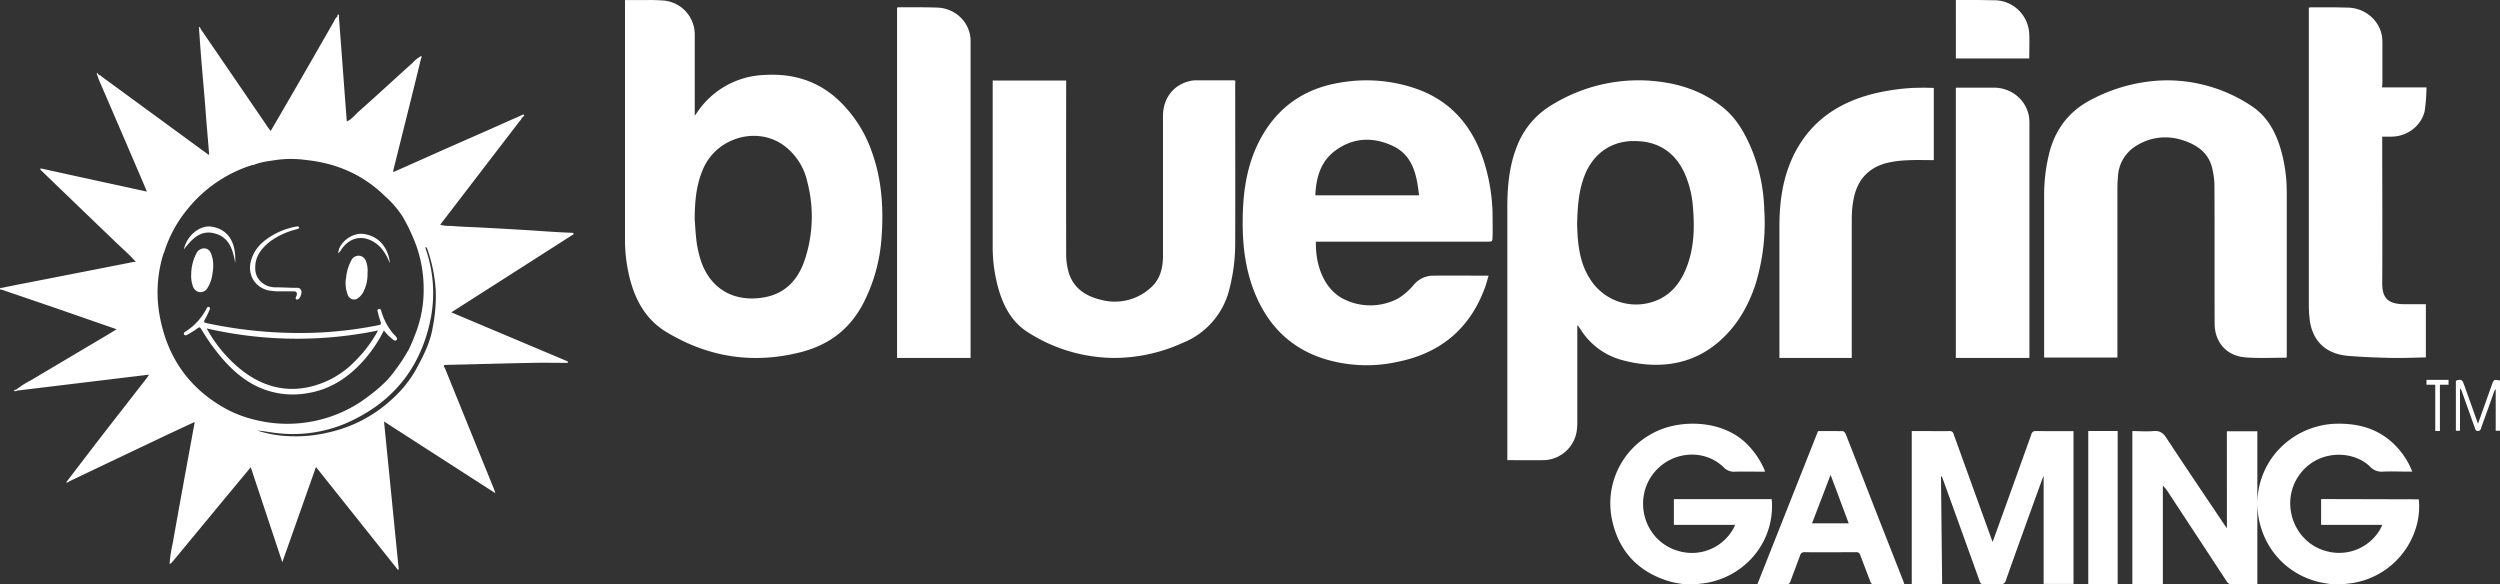 <svg xmlns="http://www.w3.org/2000/svg" width="77" height="18" viewBox="0 0 77 18"><rect x="0" y="0" width="77" height="18" fill="#333333" stroke="none"/><style></style><path d="M65.224 13.275V18h-.906v-4.725h.906zm6.778-.225c.615-.006 1.175.139 1.645.547.24.212.436.469.575.754l.077.175h-.125c-.261 0-.522-.013-.782 0a.478.478 0 0 1-.397-.156c-.496-.489-1.524-.534-2.108.17-.717.861-.268 2.208.825 2.45a1.46 1.46 0 0 0 1.609-.709 1.23 1.23 0 0 0 .034-.07l.02-.045H71.49v-.795l3.008.008c.026.246.009.494-.048.735a2.447 2.447 0 0 1-2.188 1.867l-.038.008-.038.011h-.345c-.15-.026-.3-.044-.448-.081-1.064-.27-1.8-1.175-1.862-2.282a2.43 2.43 0 0 1 .674-1.813 2.517 2.517 0 0 1 1.798-.774zm-18.214.608c.236.232.425.506.556.807.007.02.012.042.016.063-.314 0-.62-.008-.924 0a.434.434 0 0 1-.347-.135c-.64-.622-1.72-.482-2.23.282-.554.832-.17 2.06.915 2.316a1.461 1.461 0 0 0 1.637-.753l.014-.032.016-.04h-1.886v-.793h3.014a2.375 2.375 0 0 1-.564 1.762 2.456 2.456 0 0 1-1.665.845l-.037.008-.037.012h-.368l-.283-.047-.14-.031c-.987-.276-1.604-.913-1.82-1.892a2.44 2.44 0 0 1 1.293-2.709c.756-.397 2.064-.416 2.84.337zm8.923-.381.573.002h.58v4.706h-.92v-3.322a.408.408 0 0 0-.028.055c-.38 1.048-.76 2.096-1.132 3.147a.16.16 0 0 1-.068.105.17.17 0 0 1-.125.027 4.745 4.745 0 0 0-.476 0 .12.12 0 0 1-.14-.093c-.356-.99-.712-1.98-1.07-2.967l-.048-.132-.049-.131h-.026l.018 1.656.018 1.66h-.936v-4.713h.378c.255 0 .514.006.773 0a.12.12 0 0 1 .139.094 3114.597 3114.597 0 0 0 1.18 3.267l.021.053.613-1.697.58-1.616a.126.126 0 0 1 .145-.101zm4.014.211c.586.893 1.185 1.776 1.78 2.663l.048.069.036.05-.001-2.987h.938v4.714c-.282 0-.553.007-.823 0a.193.193 0 0 1-.117-.086l-1.776-2.704a1.474 1.474 0 0 0-.123-.173l-.071-.08v3.033h-.94v-4.71c.217 0 .434.02.647 0 .195-.017.299.053.402.211zm-10.35-.212.382.003c.035 0 .08.06.096.102l.46 1.174.457 1.175.842 2.144.026.074.018.05h-.286c-.214 0-.427-.005-.64 0a.111.111 0 0 1-.107-.047l-.017-.038-.311-.817a.116.116 0 0 0-.133-.088c-.528 0-1.051.005-1.576 0a.131.131 0 0 0-.132.067l-.013.038-.295.788a.12.12 0 0 1-.098.097h-.922l1.869-4.72.38-.002zm.007 1.346c-.064.17-.127.338-.191.504l-.381.993h1.131l-.56-1.497zm-5.494-12.13c.786.065 1.525.296 2.158.8.44.346.7.816.91 1.318.234.58.363 1.196.382 1.821a6.441 6.441 0 0 1-.27 2.33c-.233.706-.601 1.325-1.176 1.806-.62.514-1.343.715-2.136.66a4.185 4.185 0 0 1-.85-.152 2.168 2.168 0 0 1-1.22-.923 5.382 5.382 0 0 0-.082-.12l-.006-.005h-.017v2.984c0 .101-.007.203-.024.302-.093.487-.51.844-1.005.86l-.56.002-.566-.003V6.383c.001-.645.057-1.283.302-1.89A2.53 2.53 0 0 1 47.8 3.23a5.094 5.094 0 0 1 3.087-.739zM75.415 11.7v.15h-.266v1.425h-.143V11.85h-.27v-.15h.679zm-16.164-9 .31.008v2.224c-.278 0-.55-.01-.822.005a3.158 3.158 0 0 0-.614.08c-.582.144-.919.529-1.032 1.103a3.132 3.132 0 0 0-.052.39l-.007.196v4.319h-2.228V6.971c.002-.7.085-1.385.368-2.037.487-1.118 1.37-1.761 2.542-2.05a6.443 6.443 0 0 1 1.226-.177l.31-.007zm2.156 0c.293-.001.573.11.78.31.177.172.286.395.313.634l.006.12v7.261H60.24V2.7h1.166zm5.222-.224a4.69 4.69 0 0 1 2.719.789c.482.318.74.794.897 1.327.102.352.162.713.181 1.076l.006.274v5.06c-.016.01-.023.016-.03.016-.42-.002-.844.024-1.261-.013-.572-.05-.93-.475-.93-1.036-.006-1.396.002-2.799-.006-4.201a2.325 2.325 0 0 0-.088-.655c-.127-.434-.476-.663-.894-.796-.46-.153-.967-.1-1.383.147-.353.197-.58.554-.605.95l-.015.201-.004.201v5.196h-2.257V6.016c0-.43.05-.858.152-1.276.193-.783.643-1.359 1.394-1.719a5.088 5.088 0 0 1 2.124-.545zm5.322-2.25.386.009c.546.024.983.43 1.035.938l.006.11v1.262l-.01.146h1.367c-.001.25-.02.498-.058.745-.107.417-.475.72-.914.767l-.12.006h-.271v.164c0 1.448.01 2.897 0 4.344-.003.457.178.626.59.65l.107.003h.647v1.638c-.368.007-.73.023-1.091.015-.433-.01-.867-.027-1.297-.062-.687-.057-1.099-.449-1.188-1.101l-.021-.205-.007-.206V.237l.033-.007.033-.004h.773zM50.41 4.345h-.16c-.676.027-1.204.422-1.455 1.088-.174.462-.208.944-.22 1.492.007.11.008.283.025.455.04.418.128.823.357 1.185a1.668 1.668 0 0 0 2.199.627c.421-.225.663-.6.82-1.036.207-.579.217-1.178.166-1.78a3.091 3.091 0 0 0-.26-1.047c-.265-.579-.716-.91-1.319-.974l-.153-.01zM60.962.001l.504.008c.559.023 1.008.471 1.035 1.034.01.247 0 .494 0 .757h-2.26V0h.72zM25.818 3.076c-.645-.598-1.418-.822-2.288-.766a2.6 2.6 0 0 0-2.067 1.166c-.015.023-.033.044-.065.087V1.073A1.05 1.05 0 0 0 20.477.02a5.059 5.059 0 0 0-.584-.017h-.643v7.363a4.83 4.83 0 0 0 .162 1.264c.178.656.499 1.219 1.096 1.586 1.289.784 2.668 1.006 4.139.635.877-.22 1.53-.71 1.946-1.516a5.172 5.172 0 0 0 .558-2.018c.068-.903.01-1.794-.303-2.654a3.97 3.97 0 0 0-1.03-1.586zM24.77 8.05c-.209.592-.607 1.005-1.253 1.112-.99.164-1.739-.338-1.982-1.312a3.403 3.403 0 0 1-.088-.463c-.027-.237-.038-.476-.05-.618 0-.621.06-1.135.282-1.616.434-.927 1.642-1.264 2.458-.677.372.274.63.674.728 1.124.212.808.18 1.661-.095 2.45zm20.92-3.121c-.343-1.035-.986-1.8-2.025-2.18a4.679 4.679 0 0 0-2.383-.205c-1.166.188-2.015.817-2.536 1.881-.324.666-.442 1.382-.466 2.116-.025.775.032 1.54.29 2.277.374 1.06 1.05 1.834 2.125 2.205.753.25 1.56.294 2.334.125 1.317-.26 2.241-1.009 2.708-2.292.043-.118.074-.24.112-.365-.596 0-1.175-.007-1.752 0a.788.788 0 0 0-.554.282c-.133.16-.29.3-.467.411a1.82 1.82 0 0 1-1.62.06c-.637-.274-.946-1.019-.926-1.801h5.281c.148 0 .157 0 .16-.154.007-.236 0-.47 0-.71a5.728 5.728 0 0 0-.28-1.65zm-5.178 1.088c.024-.556.165-1.056.633-1.391.55-.396 1.156-.41 1.751-.132.624.293.74.894.811 1.523h-3.195zm-2.464-3.53a.183.183 0 0 0-.042-.013h-1.206a.834.834 0 0 0-.191.033c-.479.123-.789.536-.789 1.06v4.301c0 .376-.08.732-.378.994a1.636 1.636 0 0 1-1.516.376c-.497-.114-.888-.376-1.023-.893a2.036 2.036 0 0 1-.065-.51c-.003-1.739-.003-3.477 0-5.214V2.48h-2.263v5.072c-.006.496.066.99.214 1.464.158.483.403.913.843 1.2.778.509 1.689.79 2.624.808a5.106 5.106 0 0 0 2.168-.462 2.394 2.394 0 0 0 1.449-1.69 5.57 5.57 0 0 0 .171-1.393c.005-1.626 0-3.252 0-4.876l.004-.117zM28.85.233c-.385-.013-.77-.007-1.156-.009a.373.373 0 0 0-.065.011v10.789h2.265V1.286c.006-.274-.1-.54-.296-.737a1.076 1.076 0 0 0-.748-.315zm47.892 11.638-.24.676-.18.504-.424-1.19c-.063-.174-.088-.188-.257-.135v1.54h.127v-1.3a.129.129 0 0 1 .048.066l.408 1.144c.018.05.026.098.094.098.069 0 .088-.048.103-.098.129-.364.263-.727.389-1.09.011-.03.025-.058.038-.087h.02v1.268H77v-1.547c-.191-.036-.192-.036-.258.15zM10.417.45c.02 0 .026.01.026.022l-.005.039.149 1.978c.03.416.063.834.094 1.251.15-.062.244-.195.36-.298.557-.493 1.105-1.002 1.66-1.5a.975.975 0 0 1 .241-.198l.017-.017c.057.017.015.053.01.075-.145.591-.29 1.182-.438 1.771l-.412 1.652a.687.687 0 0 0-.008.077l1.303-.58c.514-.229 1.028-.454 1.542-.68.366-.163.732-.327 1.1-.488.024-.009.06-.046.087-.009.014.019-.017.039-.032.05-.015.011-.02.042-.048.024.012.05-.03.076-.055.108l-2.45 3.194c.106.03.218.043.33.037.33.028.665.035.997.053.535.03 1.068.058 1.602.093.37.026.738.051 1.109.065.071.003.071.003.067.047l-2.362 1.51-1.4.894 3.59 1.513-.005.043c-.366 0-.734-.008-1.101 0-.88.017-1.76.043-2.64.062-.12.002-.057.066-.04.105l1.172 2.89.33.81c.016.041.029.082.052.148l-3.431-2.209.453 4.555-.026.013-2.523-3.167-1.037 2.932-.972-2.924-.651.783-1.743 2.108c-.028.03-.061.074-.094.079-.033.004-.004-.022-.01-.031.019-.208.052-.414.099-.618.122-.7.25-1.399.377-2.099l.282-1.538c.009-.025.009-.051.009-.078-.387.182-.774.358-1.16.545-.89.422-1.78.845-2.67 1.27l-.039.02a.083.083 0 0 1-.082.026l-.01.009.008-.012.453-.592.453-.592c.32-.415.642-.828.964-1.241l.6-.771c.03-.038.055-.08.082-.12l-4.069.492c-.025.025-.057.018-.094.01C.442 12.007.47 12 .499 12l.149-.108c.101-.068.206-.13.315-.186a1825 1825 0 0 1 2.186-1.297c.148-.088.295-.174.442-.268L1.7 9.484.05 8.921c-.019.003-.043 0-.048-.019-.012-.043.034-.035.05-.035.205-.043.41-.085.616-.124l2.262-.442 1.179-.232a.434.434 0 0 1 .078 0c-.192-.22-.415-.41-.625-.612-.77-.739-1.54-1.48-2.31-2.223-.024-.048-.002-.048.038-.04l1.15.253 2.084.454c-.065-.154-.12-.29-.179-.425a1350.8 1350.8 0 0 0-1.21-2.813A3.292 3.292 0 0 1 2.99 2.3c-.005-.014-.017-.035-.005-.045.013-.009.027.002.034.015v.017c.02 0 .03.001.02.026l.038.001c.022.01.038.03.056.045l3.235 2.367c.023.017.05.03.075.047a292.83 292.83 0 0 0-.087-1.047c-.017-.208-.03-.416-.048-.625-.036-.43-.075-.86-.11-1.291-.026-.326-.048-.652-.072-.983.033.013.048.03.048.054l2.032 2.972c.037.062.087.122.131.182.167-.287.336-.574.502-.862.38-.655.758-1.311 1.135-1.97l.312-.545a.402.402 0 0 1 .109-.154V.481c0-.016.005-.031.022-.031zm2.69 7.153a.28.28 0 0 0 .02.107c.219.653.271 1.349.153 2.026-.289 1.567-1.173 2.677-2.645 3.31a4.178 4.178 0 0 1-2.063.298c-.216-.02-.428-.068-.645-.083.316.104.645.162.977.173a4.3 4.3 0 0 0 1.173-.106 4.228 4.228 0 0 0 2.043-1.075c.275-.254.51-.548.693-.874.227-.417.443-.833.518-1.313a4.87 4.87 0 0 0 .089-1.136 4.683 4.683 0 0 0-.245-1.22c-.014-.04-.02-.088-.068-.107zM9.404 4.925a3.335 3.335 0 0 0-.886 0c-.235.038-.476.059-.699.153a.388.388 0 0 0-.066.01 4.16 4.16 0 0 0-1.979 1.355c-.325.394-.57.846-.72 1.333a.482.482 0 0 0-.03.072A4.002 4.002 0 0 0 4.91 9.68c.225 1.306.908 2.296 2.086 2.932.263.137.542.242.83.311a4.11 4.11 0 0 0 3.299-.557c.397-.277.774-.573 1.056-.976a5.14 5.14 0 0 0 .409-.627c.087-.172.159-.36.23-.547.163-.442.24-.91.228-1.381a3.958 3.958 0 0 0-.223-1.26 5.69 5.69 0 0 0-.417-.892 3.018 3.018 0 0 0-.554-.644c-.676-.665-1.507-1.02-2.45-1.113zM6.414 9.45l.028.008c.05.03.015.078 0 .114a2.351 2.351 0 0 1-.133.271c-.036.066-.031.09.047.108a13.676 13.676 0 0 0 3.325.298 12.27 12.27 0 0 0 1.978-.234c.063-.009.09-.033.063-.106a2.662 2.662 0 0 1-.084-.293c-.009-.031-.03-.078.024-.097.053-.02.073.028.084.07.066.228.173.44.317.628.032.045.074.084.106.12.033.038.088.09.044.135-.043.045-.089 0-.13-.03a1.572 1.572 0 0 1-.26-.265 4.17 4.17 0 0 1-.575.87c-.484.563-1.068.957-1.805 1.067-.542.092-1.1.007-1.591-.244-.572-.299-.981-.759-1.352-1.268a8.072 8.072 0 0 1-.297-.457c-.037-.062-.057-.084-.124-.03-.094.069-.193.13-.295.185-.036.023-.084.051-.113 0-.03-.052.022-.076.057-.098.263-.168.478-.404.625-.682.019-.035.038-.091.089-.062zm-.048.665c.288.53.683.99 1.161 1.35.575.418 1.203.6 1.905.473a2.825 2.825 0 0 0 1.512-.824c.278-.274.514-.59.7-.935a12.382 12.382 0 0 1-5.278-.064zm2.725-3.131c.041-.008.114-.023.122.02.008.045-.06.051-.1.063a2.379 2.379 0 0 0-.791.367c-.27.214-.471.472-.46.826a.552.552 0 0 0 .185.427c.124.112.292.17.465.162.209.003.419.016.627.016a.136.136 0 0 1 .1.027.116.116 0 0 1 .045.087c.012.091-.056.227-.109.242-.053.014-.076-.01-.065-.058.007-.028.026-.053.032-.082.01-.065-.008-.107-.09-.107h-.49a2.356 2.356 0 0 1-.302-.03c-.435-.109-.66-.52-.516-.956.111-.361.382-.596.72-.78.195-.105.406-.18.627-.224zm1.977.893c.097.01.18.083.21.183.038.11.053.228.042.344.008.202-.035.402-.125.579a.52.52 0 0 1-.148.184.199.199 0 0 1-.195.05.218.218 0 0 1-.145-.148.98.98 0 0 1-.045-.531c.019-.188.075-.368.165-.53a.243.243 0 0 1 .241-.131zM6.285 7.65c.097-.004.185.064.218.168.093.236.072.472.023.712a.94.94 0 0 1-.13.33.254.254 0 0 1-.258.137.264.264 0 0 1-.202-.197.898.898 0 0 1-.047-.334c-.001-.232.054-.46.16-.66a.263.263 0 0 1 .236-.156zm4.82-.45.088.005c.495.067.749.436.809.844a.238.238 0 0 1 0 .051 1.51 1.51 0 0 0-.3-.501c-.367-.353-.856-.39-1.188.083a.364.364 0 0 1-.096.119c.013-.33.429-.643.775-.596zm-4.679-.225.09.006c.505.079.763.471.728 1.119-.069-.404-.178-.785-.622-.908-.45-.126-.713.177-.96.49.096-.435.495-.755.855-.701z" fill="#FFF" fill-rule="nonzero"></path></svg>